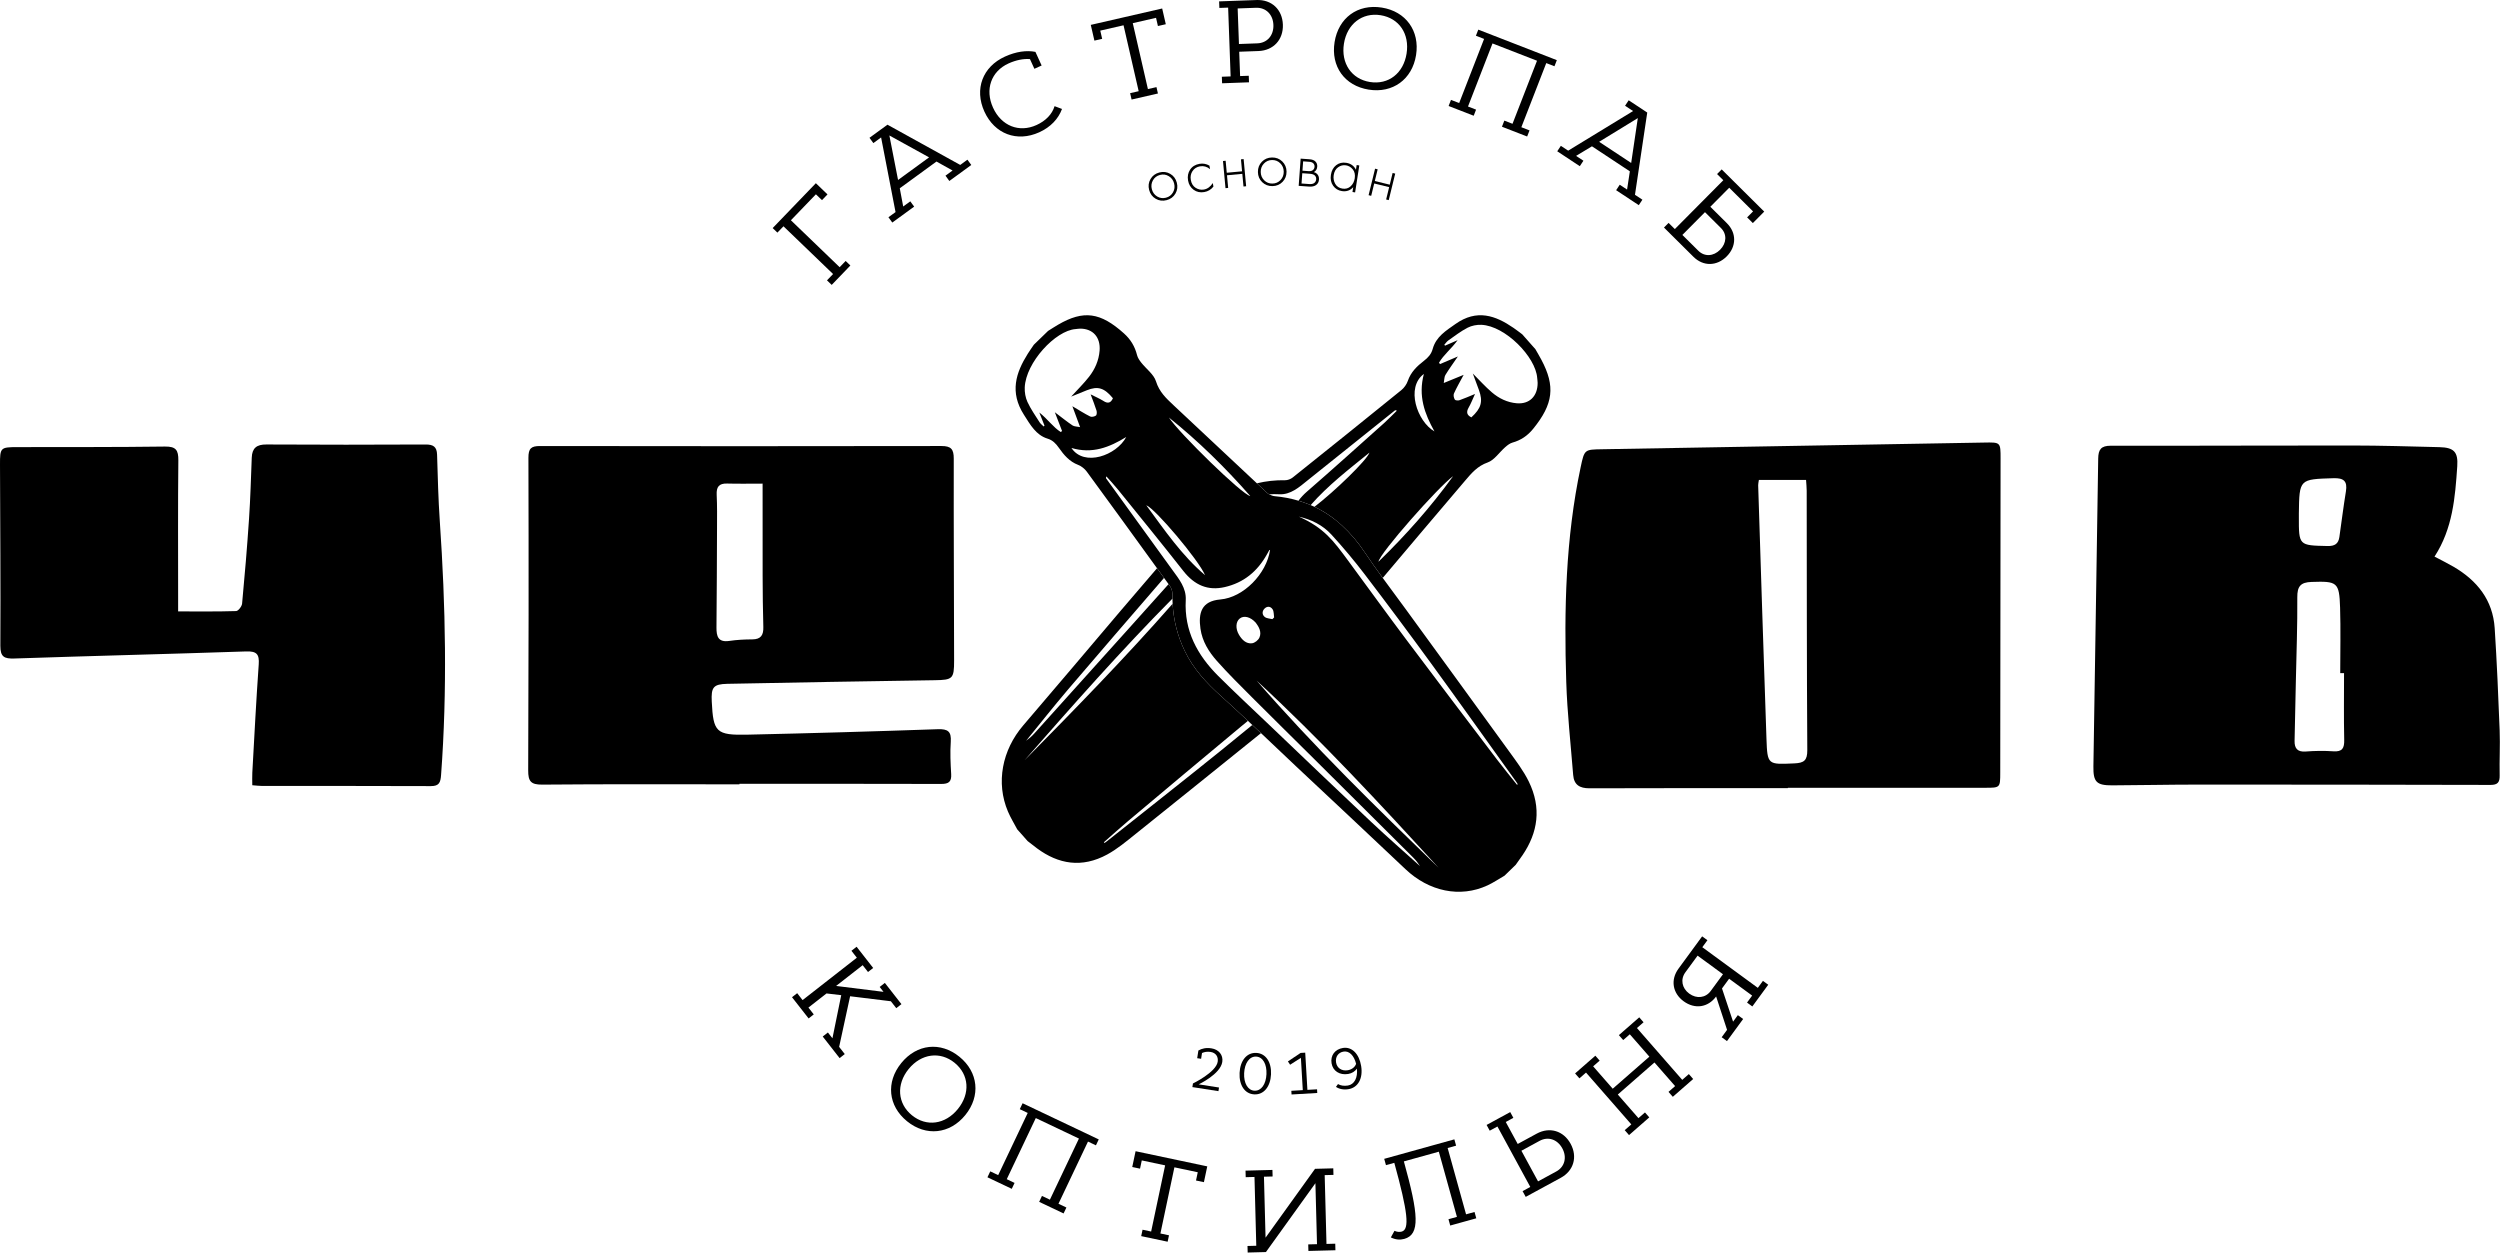 <svg width="1026" height="515" viewBox="0 0 1026 515" fill="none" xmlns="http://www.w3.org/2000/svg">
<path d="M741.207 196.968H721.844C721.711 197.941 721.536 198.556 721.556 199.165C722.671 233.833 723.752 268.504 724.957 303.168C725.335 313.964 725.481 313.777 736.401 313.294C740.369 313.118 741.74 312.102 741.713 307.85C741.487 272.368 741.525 236.885 741.468 201.404C741.467 200.025 741.311 198.649 741.207 196.968ZM733.736 323.46C706.597 323.46 679.457 323.408 652.32 323.516C648.272 323.53 645.951 322.088 645.627 318.018C644.617 305.297 643.195 292.584 642.789 279.841C641.852 250.309 642.532 220.837 648.697 191.758C650.256 184.41 650.264 184.494 657.565 184.37C709.775 183.485 761.984 182.569 814.193 181.629C821.036 181.505 821.043 181.416 821.036 188.261C820.993 231.176 820.948 274.089 820.901 317.004C820.895 323.325 820.887 323.306 814.679 323.304C787.699 323.297 760.717 323.301 733.735 323.301C733.735 323.354 733.735 323.406 733.736 323.46Z" fill="black"/>
<path d="M312.972 198.481C307.821 198.481 303.107 198.581 298.399 198.448C295.056 198.352 293.973 199.837 294.127 203.04C294.345 207.608 294.283 212.192 294.267 216.768C294.219 230.341 294.168 243.914 294.041 257.486C294.008 261.157 294.705 263.713 299.311 263.033C302.424 262.573 305.603 262.413 308.752 262.402C312.319 262.389 313.364 260.592 313.272 257.322C313.076 250.382 313.007 243.438 312.984 236.494C312.941 224.061 312.972 211.626 312.972 198.481ZM303.463 321.889C276.487 321.889 249.509 321.762 222.535 322.009C217.803 322.052 216.752 320.601 216.771 316.146C216.956 273.393 216.995 230.641 216.865 187.889C216.855 183.998 218.001 183.048 221.643 183.053C276.552 183.14 331.46 183.153 386.368 183.048C390.351 183.04 391.431 184.354 391.421 188.217C391.359 215.828 391.524 243.44 391.565 271.05C391.577 278.589 390.993 279.041 383.655 279.158C355.269 279.612 326.883 280.042 298.5 280.642C292.699 280.764 291.823 282.097 292.107 287.925C292.719 300.494 293.885 301.789 306.785 301.504C332.807 300.925 358.827 300.181 384.839 299.265C389.036 299.117 390.491 300.202 390.195 304.448C389.889 308.838 390.096 313.285 390.364 317.69C390.557 320.853 389.321 321.741 386.28 321.73C358.675 321.645 331.069 321.68 303.464 321.68C303.463 321.75 303.463 321.82 303.463 321.889Z" fill="black"/>
<path d="M943.454 210.642C943.454 211.114 943.455 211.586 943.453 212.059C943.421 223.934 943.422 223.827 955.233 224.09C958.201 224.156 959.681 223.175 960.083 220.367C960.975 214.14 961.75 207.895 962.762 201.69C963.454 197.452 961.881 196.123 957.655 196.254C943.653 196.69 943.649 196.57 943.454 210.642ZM961.995 276.252H960.429C960.429 267.28 960.653 258.302 960.371 249.338C960.039 238.878 959.203 238.47 948.613 238.83C944.149 238.982 942.778 240.655 942.813 245.106C942.901 256.574 942.461 268.047 942.221 279.516C942.05 287.703 941.843 295.888 941.693 304.074C941.637 307.136 942.879 308.688 946.281 308.424C950.038 308.131 953.847 308.08 957.606 308.339C961.306 308.595 962.139 307.038 962.063 303.631C961.865 294.508 961.995 285.379 961.995 276.252ZM999.125 228.432C1001.94 229.927 1004.48 231.16 1006.91 232.576C1016.61 238.239 1023.06 246.252 1023.82 257.79C1024.72 271.778 1025.32 285.786 1025.86 299.794C1026.09 305.935 1025.72 312.098 1025.86 318.244C1025.92 321.086 1025.03 322.14 1022.08 322.132C981.694 322.027 941.31 321.99 900.926 321.999C889.57 322.003 878.211 322.266 866.854 322.308C860.437 322.334 859.035 320.955 859.133 314.504C859.769 272.394 860.494 230.284 861.103 188.174C861.157 184.462 862.269 182.918 866.303 182.926C899.267 182.998 932.235 182.8 965.202 182.835C977.187 182.846 989.174 183.215 1001.16 183.511C1007.12 183.659 1008.85 185.51 1008.46 191.335C1007.59 204.106 1006.63 216.87 999.125 228.432Z" fill="black"/>
<path d="M73.104 250.924C81.502 250.924 89.208 251.027 96.903 250.784C97.785 250.756 99.249 248.859 99.356 247.726C100.448 236.115 101.429 224.491 102.208 212.854C102.765 204.519 102.996 196.162 103.318 187.812C103.47 183.883 105.33 182.39 109.325 182.414C131.1 182.546 152.877 182.532 174.653 182.422C177.812 182.404 179.276 183.33 179.377 186.592C179.657 195.732 179.873 204.883 180.5 214.003C182.881 248.678 183.588 283.347 181.018 318.05C180.792 321.107 180.266 322.635 176.79 322.619C153.756 322.514 130.72 322.571 107.684 322.558C106.452 322.556 105.22 322.384 103.538 322.259C103.538 320.411 103.458 318.748 103.55 317.095C104.385 302.287 105.132 287.474 106.181 272.682C106.478 268.492 105.358 267.202 101.026 267.348C69.333 268.42 37.629 269.175 5.936 270.248C1.721 270.391 0.122 269.616 0.146 264.99C0.281 240.223 0.081 215.454 0.001 190.686C-0.02 183.715 0.193 183.51 7.106 183.495C27.301 183.452 47.498 183.544 67.692 183.264C72.208 183.202 73.238 184.727 73.193 188.944C72.996 207.563 73.105 226.184 73.104 244.804V250.924Z" fill="black"/>
<path d="M337.34 82.138L334.848 79.739L324.588 90.399L344.592 109.657L347.056 107.095L348.994 108.962L341.332 116.922L339.394 115.055L341.893 112.461L321.542 92.87L319.042 95.466L317.104 93.599L334.829 75.187L339.604 79.784L337.34 82.138Z" fill="black"/>
<path d="M368.563 73.863L381.297 64.581L364.999 55.596L368.563 73.863ZM388.025 72.101L390.937 69.979L384.327 66.296L369.266 77.273L370.673 84.749L373.585 82.627L375.169 84.801L366.199 91.336L364.615 89.163L367.529 87.041L361.603 56.404L358.422 58.724L356.838 56.551L364.214 51.173L394.081 67.688L397.031 65.536L398.615 67.712L389.609 74.276L388.025 72.101Z" fill="black"/>
<path d="M424.51 28.237L422.699 24.257C420.171 24.034 417.054 24.606 413.905 26.037C406.733 29.296 404.155 36.746 407.537 44.181C410.933 51.66 418.219 54.574 425.391 51.314C429.153 49.606 431.815 46.867 432.795 43.57L435.847 44.717C434.366 48.767 431.165 52.175 426.529 54.281C417.345 58.454 408.165 54.974 403.993 45.79C399.799 36.562 403.278 27.384 412.421 23.23C416.969 21.162 421.29 20.572 424.939 21.288L427.483 26.885L424.51 28.237Z" fill="black"/>
<path d="M463.8 38.233L467.313 37.428L461.1 10.376L451.552 12.569L452.325 15.939L449.142 16.671L447.658 10.212L476.958 3.483L478.44 9.942L475.21 10.681L474.438 7.314L464.889 9.507L471.102 36.556L474.613 35.751L475.213 38.371L464.405 40.853L463.8 38.233Z" fill="black"/>
<path d="M507.936 3.465L508.464 18.062L516.003 17.789C520.081 17.642 522.759 14.517 522.605 10.242C522.451 5.968 519.555 3.044 515.472 3.192L507.936 3.465ZM500.328 0.565L515.741 0.009C521.891 -0.214 526.269 3.908 526.493 10.102C526.716 16.248 522.647 20.722 516.501 20.944L508.576 21.232L508.939 31.22L512.491 31.09L512.588 33.78L501.544 34.18L501.447 31.49L505.047 31.36L504.028 3.125L500.428 3.254L500.328 0.565Z" fill="black"/>
<path d="M562.221 33.655C569.857 34.873 575.974 30.063 577.259 22C578.549 13.936 574.233 7.46 566.595 6.24C559.055 5.037 552.842 9.832 551.554 17.895C550.267 25.959 554.679 32.451 562.221 33.655ZM567.094 3.111C576.961 4.685 582.741 12.661 581.149 22.62C579.561 32.58 571.583 38.359 561.719 36.784C551.806 35.201 546.123 27.241 547.711 17.283C549.303 7.321 557.183 1.528 567.094 3.111Z" fill="black"/>
<path d="M606.687 12.161L638.922 24.688L637.947 27.195L634.589 25.891L624.359 52.213L627.715 53.519L626.742 56.025L616.402 52.007L617.377 49.5L620.733 50.804L630.789 24.928L612.522 17.829L602.469 43.707L605.779 44.995L604.806 47.501L594.509 43.5L595.483 40.993L598.842 42.296L609.071 15.973L605.714 14.668L606.687 12.161Z" fill="black"/>
<path d="M656.29 58.193L669.436 66.88L672.158 48.469L656.29 58.193ZM664.744 75.812L667.749 77.8L668.889 70.32L653.34 60.044L646.829 63.974L649.833 65.96L648.352 68.205L639.092 62.087L640.576 59.843L643.581 61.829L670.216 45.573L666.929 43.401L668.413 41.157L676.028 46.189L670.993 79.944L674.041 81.956L672.556 84.201L663.26 78.057L664.744 75.812Z" fill="black"/>
<path d="M696.996 102.911C699.553 105.447 703.22 105.23 705.926 102.503C708.634 99.775 708.822 96.106 706.266 93.569L699.721 87.073L690.449 96.415L696.996 102.911ZM717.017 89.214L719.454 86.761L709.669 77.05L701.918 84.857L708.704 91.59C712.728 95.583 712.681 101.153 708.654 105.21C704.593 109.301 699.024 109.39 695 105.398L682.898 93.386L684.793 91.477L687.35 94.014L707.246 73.967L704.688 71.43L706.581 69.521L724.037 86.845L719.368 91.55L717.017 89.214Z" fill="black"/>
<path d="M339.769 423.731L341.632 426.115L345.24 408.416L339.203 407.708L331.779 413.508L333.968 416.309L331.851 417.967L325.044 409.259L327.164 407.601L329.381 410.441L351.647 393.044L349.427 390.204L351.547 388.547L358.351 397.256L356.232 398.913L354.044 396.111L343.139 404.632L362.592 407.053L361.024 405.045L363.145 403.388L369.948 412.097L367.831 413.755L365.611 410.915L348.885 408.863L344.384 429.637L346.691 432.591L344.573 434.248L337.647 425.387L339.769 423.731Z" fill="black"/>
<path d="M374.251 457.706C380.251 462.581 387.958 461.478 393.107 455.144C398.255 448.806 397.759 441.04 391.759 436.164C385.832 431.346 378.055 432.392 372.903 438.728C367.755 445.062 368.327 452.889 374.251 457.706ZM393.759 433.704C401.51 440.005 402.522 449.8 396.16 457.626C389.802 465.454 380.004 466.465 372.251 460.166C364.464 453.836 363.526 444.1 369.887 436.273C376.247 428.448 385.967 427.373 393.759 433.704Z" fill="black"/>
<path d="M419.675 452.775L450.926 467.616L449.771 470.045L446.514 468.5L434.396 494.02L437.651 495.567L436.495 497.996L426.471 493.236L427.624 490.804L430.878 492.352L442.792 467.264L425.087 458.856L413.172 483.941L416.382 485.468L415.228 487.897L405.247 483.156L406.4 480.727L409.656 482.272L421.776 456.751L418.519 455.205L419.675 452.775Z" fill="black"/>
<path d="M468.903 504.673L472.428 505.42L478.17 478.261L468.584 476.236L467.871 479.618L464.674 478.942L466.044 472.458L495.459 478.678L494.087 485.162L490.844 484.477L491.56 481.093L481.974 479.066L476.232 506.224L479.756 506.969L479.199 509.6L468.347 507.305L468.903 504.673Z" fill="black"/>
<path d="M536.897 510.701L540.498 510.606L539.844 485.588L519.536 513.845L512.045 514.041L511.974 511.352L515.577 511.258L514.84 483.022L511.236 483.117L511.165 480.429L522.209 480.138L522.281 482.829L518.728 482.921L519.382 507.94L539.69 479.682L547.181 479.486L547.252 482.176L543.649 482.269L544.389 510.505L547.989 510.41L548.061 513.1L536.969 513.39L536.897 510.701Z" fill="black"/>
<path d="M594.454 500.367L597.924 499.403L590.494 472.652L576.147 476.636C582.212 498.481 582.879 506.621 576.308 508.448C574.595 508.924 572.714 508.797 570.802 507.833L572.294 505.125C573.378 505.621 574.395 505.688 575.274 505.445C578.56 504.531 577.807 497.512 572.222 477.228L568.798 478.177L568.079 475.587L596.868 467.592L597.586 470.182L594.115 471.148L601.674 498.361L605.144 497.397L605.866 499.991L595.172 502.959L594.454 500.367Z" fill="black"/>
<path d="M638.685 480.779C642.186 478.875 643.166 474.953 641.172 471.283C639.153 467.571 635.349 466.307 631.848 468.208L624.382 472.268L631.218 484.84L638.685 480.779ZM610.096 461.675L619.797 456.399L621.082 458.76L617.96 460.459L622.87 469.485L630.673 465.243C635.988 462.351 641.676 464.068 644.59 469.424C647.502 474.781 645.85 480.489 640.537 483.38L626.152 491.201L624.868 488.84L628.03 487.12L614.545 462.316L611.38 464.036L610.096 461.675Z" fill="black"/>
<path d="M664.39 424.818L672.746 417.512L674.517 419.538L671.802 421.908L690.395 443.174L693.106 440.802L694.877 442.828L686.523 450.131L684.751 448.107L687.466 445.735L678.99 436.043L663.949 449.196L672.421 458.887L675.097 456.548L676.867 458.572L668.551 465.846L666.781 463.82L669.491 461.45L650.902 440.186L648.189 442.558L646.418 440.532L654.737 433.259L656.506 435.286L653.83 437.623L661.862 446.81L676.903 433.656L668.873 424.471L666.161 426.843L664.39 424.818Z" fill="black"/>
<path d="M691.667 399.055C689.568 401.92 690.235 405.564 693.257 407.776C696.319 410.018 699.991 409.552 702.089 406.686L707.111 399.827L696.689 392.195L691.667 399.055ZM716.985 411.46L719.084 408.592L709.632 401.671L706.709 405.662L711.255 419.287L713.212 416.614L715.383 418.202L708.745 427.27L706.575 425.68L708.788 422.658L704.299 408.955C700.979 413.488 695.571 414.291 690.96 410.915C686.388 407.568 685.509 402.103 688.857 397.531L698.559 384.279L700.727 385.867L698.627 388.735L721.412 405.415L723.511 402.547L725.681 404.136L719.156 413.048L716.985 411.46Z" fill="black"/>
<path d="M474.906 80.638C476.019 81.311 477.221 81.476 478.514 81.138C479.805 80.798 480.771 80.062 481.409 78.928C482.05 77.796 482.197 76.575 481.851 75.266C481.509 73.956 480.781 72.964 479.667 72.294C478.554 71.62 477.35 71.454 476.059 71.794C474.767 72.132 473.802 72.868 473.161 74C472.523 75.134 472.377 76.356 472.719 77.666C473.065 78.975 473.793 79.966 474.906 80.638ZM472.173 73.479C472.977 72.107 474.183 71.207 475.795 70.783C477.405 70.362 478.897 70.551 480.271 71.354C481.646 72.156 482.545 73.363 482.967 74.972C483.39 76.583 483.201 78.075 482.398 79.45C481.597 80.824 480.387 81.723 478.778 82.146C477.169 82.57 475.677 82.379 474.301 81.578C472.927 80.775 472.029 79.568 471.606 77.958C471.183 76.347 471.371 74.855 472.173 73.479Z" fill="black"/>
<path d="M496.354 67.978L496.602 69.412C495.348 68.386 493.972 68.002 492.474 68.262C491.14 68.494 490.121 69.141 489.413 70.201C488.706 71.262 488.47 72.478 488.709 73.848C488.966 75.326 489.626 76.405 490.692 77.084C491.758 77.761 492.884 77.997 494.076 77.79C495.534 77.537 496.754 76.646 497.736 75.121L497.988 76.581C497.012 77.809 495.758 78.557 494.226 78.824C492.568 79.112 491.116 78.802 489.872 77.894C488.629 76.986 487.862 75.713 487.578 74.073C487.286 72.396 487.568 70.912 488.421 69.621C489.274 68.33 490.565 67.534 492.296 67.234C493.721 66.988 495.073 67.234 496.354 67.978Z" fill="black"/>
<path d="M502.945 77.225L501.912 66.075L503.004 65.974L503.46 70.893L509.745 70.309L509.289 65.39L510.385 65.287L511.417 76.439L510.327 76.541L509.843 71.347L503.557 71.93L504.04 77.125L502.945 77.225Z" fill="black"/>
<path d="M518.817 73.991C519.736 74.909 520.864 75.359 522.2 75.336C523.536 75.315 524.649 74.829 525.54 73.881C526.432 72.935 526.864 71.784 526.844 70.429C526.82 69.076 526.35 67.939 525.429 67.02C524.508 66.101 523.38 65.655 522.044 65.676C520.708 65.697 519.594 66.183 518.706 67.129C517.814 68.077 517.38 69.228 517.4 70.583C517.425 71.936 517.896 73.072 518.817 73.991ZM517.869 66.388C518.976 65.245 520.362 64.66 522.026 64.632C523.692 64.605 525.096 65.145 526.24 66.253C527.382 67.36 527.968 68.745 527.997 70.411C528.022 72.076 527.481 73.48 526.374 74.623C525.269 75.768 523.884 76.352 522.217 76.38C520.553 76.405 519.148 75.867 518.004 74.759C516.861 73.652 516.276 72.267 516.249 70.601C516.221 68.936 516.762 67.532 517.869 66.388Z" fill="black"/>
<path d="M534.528 70.052L537.075 70.237C537.751 70.287 538.29 70.17 538.696 69.887C539.178 69.555 539.444 69.079 539.488 68.458C539.534 67.856 539.339 67.356 538.908 66.958C538.563 66.641 538.047 66.455 537.354 66.404L534.806 66.221L534.528 70.052ZM534.148 75.308L537.296 75.537C538.134 75.599 538.786 75.481 539.25 75.184C539.807 74.82 540.111 74.283 540.163 73.571C540.21 72.914 540 72.376 539.538 71.957C539.122 71.597 538.479 71.386 537.603 71.32L534.452 71.093L534.148 75.308ZM533.788 65.1L537.43 65.365C538.47 65.441 539.247 65.718 539.763 66.194C540.38 66.771 540.659 67.507 540.592 68.402C540.519 69.423 540.054 70.17 539.192 70.639C539.699 70.749 540.138 70.993 540.516 71.367C541.112 71.979 541.378 72.751 541.311 73.682C541.235 74.723 540.803 75.498 540.015 76.01C539.32 76.472 538.39 76.663 537.222 76.578L532.978 76.27L533.788 65.1Z" fill="black"/>
<path d="M552.393 67.854C551.219 67.671 550.141 67.934 549.16 68.642C548.181 69.352 547.579 70.419 547.356 71.849C547.149 73.168 547.364 74.371 547.987 75.461C548.616 76.549 549.599 77.197 550.937 77.405C552.256 77.61 553.372 77.298 554.291 76.469C555.207 75.639 555.769 74.546 555.981 73.19C556.213 71.689 555.949 70.468 555.191 69.525C554.428 68.582 553.497 68.026 552.393 67.854ZM556.475 69.656L556.776 67.73L557.86 67.9L556.139 78.965L555.053 78.796L555.364 76.816C554.129 78.18 552.573 78.716 550.695 78.422C549.193 78.19 548.001 77.458 547.12 76.228C546.239 74.997 545.931 73.506 546.204 71.751C546.472 70.034 547.187 68.719 548.347 67.808C549.505 66.895 550.891 66.565 552.5 66.816C554.347 67.102 555.671 68.049 556.475 69.656Z" fill="black"/>
<path d="M561.67 80.107L564.331 69.228L565.395 69.49L564.222 74.29L570.355 75.788L571.529 70.988L572.595 71.248L569.937 82.127L568.87 81.867L570.109 76.802L563.977 75.302L562.738 80.368L561.67 80.107Z" fill="black"/>
<path d="M491.324 434.283L491.816 431.129C493.284 430.289 494.972 429.896 497.198 430.243C500.162 430.704 502.073 432.945 501.624 435.839C500.838 440.867 491.936 445.017 491.936 445.017L500.281 446.316L500.049 447.811L489.354 446.145L489.586 444.651C489.586 444.651 499.069 440.08 499.744 435.741C500.061 433.7 498.984 432.051 496.825 431.715C495.425 431.497 494.248 431.727 493.306 432.163L492.936 434.533L491.324 434.283Z" fill="black"/>
<path d="M514.841 447.624C517.623 447.757 519.557 444.967 519.754 440.867C519.95 436.744 518.29 433.757 515.51 433.624C512.777 433.493 510.791 436.305 510.594 440.429C510.399 444.529 512.107 447.492 514.841 447.624ZM515.581 432.113C519.49 432.301 521.865 435.897 521.623 440.931C521.382 445.967 518.678 449.32 514.767 449.133C510.839 448.947 508.486 445.351 508.725 440.317C508.967 435.281 511.651 431.927 515.581 432.113Z" fill="black"/>
<path d="M529.966 447.665L534.664 447.39L533.887 434.134L529.46 436.968L528.562 435.6L533.77 432.12L535.663 432.01L536.559 447.28L540.514 447.048L540.602 448.558L530.052 449.176L529.966 447.665Z" fill="black"/>
<path d="M548.327 436.068C548.698 438.344 550.638 439.634 553.105 439.23C554.741 438.964 556.065 437.968 556.546 436.598C555.679 433.089 553.667 431.202 551.414 431.57C549.186 431.934 547.951 433.768 548.327 436.068ZM556.867 438.566C556.102 439.69 554.847 440.504 553.282 440.761C549.771 441.334 546.994 439.524 546.475 436.37C545.954 433.169 547.85 430.618 551.122 430.084C554.845 429.474 557.801 432.522 558.618 437.501C559.43 442.482 557.433 446.34 553.401 446.997C551.433 447.32 549.621 446.958 548.279 446.058L549.114 444.9C550.114 445.514 551.545 445.768 553.181 445.5C555.838 445.066 557.282 442.297 556.867 438.566Z" fill="black"/>
<path d="M500.492 308.499C485.12 320.88 469.613 333.074 454.164 345.346C453.881 345.57 453.579 345.763 453.285 345.971C453.207 345.863 453.129 345.756 453.051 345.648C456.347 342.755 459.592 339.795 462.945 336.978C478.432 323.971 493.908 310.951 509.468 298.044C510.36 297.304 511.264 296.582 512.157 295.844C508.532 292.447 504.892 289.07 501.2 285.759C495.153 280.338 489.763 274.551 486.188 267.088C483.215 260.88 481.617 254.436 481.244 247.768C461.771 269.962 441.173 291.012 420.519 311.97C440.3 289.403 460.128 266.92 481.168 245.67C481.157 245.02 481.139 244.371 481.151 243.716C481.171 242.636 480.723 241.302 480.075 240.406C479.912 240.179 479.747 239.955 479.583 239.728C474.163 245.772 468.748 251.82 463.323 257.859C450.376 272.27 437.419 286.671 424.449 301.062C423.457 302.162 422.336 303.138 421.108 304.011C426.863 296.96 432.501 289.802 438.397 282.878C450.92 268.174 463.571 253.587 476.179 238.964C476.695 238.366 477.207 237.766 477.72 237.167C476.765 235.844 475.799 234.531 474.843 233.208C469.863 239.046 464.843 244.85 459.876 250.698C446.576 266.358 433.348 282.08 419.968 297.664C411.223 307.852 408.664 321.275 413.659 333.05C414.733 335.583 416.184 337.919 417.46 340.348C418.884 341.956 420.308 343.564 421.731 345.172C423.012 346.166 424.275 347.184 425.576 348.148C434.36 354.659 443.98 356.352 454.397 350.683C458.564 348.415 462.353 345.223 466.133 342.196C483.289 328.466 500.391 314.655 517.511 300.874C516.328 299.754 515.14 298.644 513.953 297.528C509.477 301.2 504.997 304.87 500.492 308.499Z" fill="black"/>
<path d="M596.368 195.408C587.208 208.065 576.93 219.634 565.722 230.532C566.173 227.108 590.254 199.842 596.368 195.408ZM584.357 153.466C581.957 162.489 584.644 169.788 588.704 177.06C581.514 172.905 576.857 158.976 584.357 153.466ZM598.21 139.605C596.144 140.508 594.601 141.182 593.058 141.856C592.95 141.738 592.841 141.622 592.733 141.505C593.281 140.902 593.748 140.168 594.389 139.718C596.984 137.9 599.528 135.924 602.298 134.496C604.004 133.617 606.125 133.224 607.986 133.306C617.758 133.742 630.278 146.486 630.87 155.137C630.917 155.809 631.048 156.474 631.048 157.149C631.049 162.626 627.668 165.944 622.465 165.502C618.554 165.169 615.16 163.492 612.268 161.021C609.546 158.698 607.138 155.985 604.442 153.293C605.308 155.624 606.146 157.845 606.957 160.078C608.677 164.812 607.908 167.569 603.845 171.286C602.093 170.422 601.59 169.22 602.762 167.213C603.706 165.594 604.368 163.809 605.346 161.682C602.949 162.664 600.989 163.548 598.98 164.241C598.382 164.448 597.294 164.37 597.053 163.98C596.649 163.33 596.393 162.168 596.697 161.49C597.792 159.054 599.148 156.732 600.688 153.834C597.902 154.976 595.573 155.93 592.52 157.182C592.784 155.772 592.716 154.674 593.182 153.908C594.645 151.505 596.31 149.228 598.316 146.29C595.468 147.505 593.225 148.464 590.981 149.42C590.844 149.234 590.708 149.048 590.57 148.862C592.484 145.553 595.616 143.218 598.21 139.605ZM520.877 202.87C522.204 202.781 523.558 202.765 524.948 202.844C529.685 203.112 533.148 199.952 536.714 197.081C548.608 187.513 560.53 177.99 572.449 168.457C572.604 168.333 572.83 168.31 573.278 168.544C571.526 170.252 569.83 172.03 568.012 173.656C557.502 183.046 547.036 192.496 536.402 201.729C535.018 202.93 533.854 204.182 532.894 205.489C534.61 205.998 536.276 206.602 537.893 207.3C545.04 199.14 553.568 192.625 562.024 185.748C561 188.849 547.653 201.718 539.462 207.994C547.613 211.89 554.486 218.236 560.242 226.898C562.562 230.389 565 233.796 567.469 237.18C578.688 223.853 589.97 210.584 601.246 197.309C603.889 194.198 606.37 191.245 610.534 189.796C613.252 188.85 615.349 185.598 617.792 183.466C618.665 182.706 619.685 181.926 620.729 181.636C624.13 180.692 626.87 178.866 629.208 175.989C637.474 165.81 638.39 158.554 632.562 147.608C631.785 146.15 630.94 144.737 630.124 143.302C628.321 141.265 626.518 139.229 624.716 137.192C623.525 136.312 622.36 135.397 621.141 134.56C613.768 129.493 606.121 126.724 597.292 132.989C593.453 135.713 589.358 138.149 587.972 143.216C587.386 145.358 586.089 146.76 584.409 148.057C581.572 150.246 579.012 152.676 577.76 156.338C577.284 157.729 576.254 159.178 575.118 160.1C560.306 172.116 545.441 184.057 530.544 195.953C529.69 196.633 528.42 197.106 527.392 197.088C523.45 197.018 519.594 197.436 515.818 198.352C517.186 199.628 518.546 200.916 519.917 202.192C520.193 202.449 520.526 202.669 520.877 202.87Z" fill="black"/>
<path d="M622.574 322.07C619.824 318.604 617.01 315.194 614.333 311.668C601.974 295.39 589.601 279.122 577.336 262.764C569.221 251.946 561.29 240.978 553.265 230.087C547.273 221.959 543.408 216.65 533.058 212.032C538.093 213.19 542.785 215.435 546.434 219.414C551.23 224.643 555.817 230.126 560.138 235.791C569.316 247.823 578.366 259.966 587.28 272.208C599.045 288.366 610.628 304.663 622.288 320.902C622.5 321.199 622.685 321.518 622.881 321.824C622.778 321.907 622.677 321.987 622.574 322.07ZM515.713 279.316C541.945 303.482 566.221 329.77 590.392 356.118C564.768 331.274 539.234 306.384 515.713 279.316ZM516.873 261.636C516.381 262.755 514.954 263.874 513.788 264.008C511.457 264.278 509.714 262.612 508.468 260.499C506.993 258.004 507.138 255.187 508.762 253.864C510.454 252.484 513.189 253.118 515.38 255.576C516.64 257.248 517.86 259.391 516.873 261.636ZM562.706 337.29C548.721 324.116 534.849 310.81 520.94 297.544C513.932 290.862 506.842 284.266 499.972 277.427C491.361 268.852 485.957 258.832 486.632 246.294C486.898 241.323 483.896 237.683 481.168 233.934C472.076 221.435 463.028 208.902 453.97 196.375C453.853 196.212 453.832 195.975 454.056 195.506C455.68 197.347 457.37 199.131 458.914 201.043C467.84 212.092 476.822 223.095 485.597 234.272C490.296 240.26 495.796 242.504 502.618 240.944C510.381 239.168 516.03 234.538 519.956 227.5C520.27 226.935 520.577 226.363 520.897 225.8C520.926 225.752 521.028 225.754 521.24 225.686C519.781 235.511 510.326 245.214 500.818 246.023C493.001 246.687 491.76 251.655 492.672 258.043C493.41 263.226 496.086 267.499 499.396 271.226C504.018 276.43 508.968 281.319 513.874 286.235C522.184 294.56 530.577 302.79 538.92 311.079C552.624 324.698 566.32 338.324 580.004 351.967C581.05 353.011 581.978 354.19 582.808 355.48C576.101 349.426 569.29 343.491 562.706 337.29ZM439.712 183.844C448.305 186.384 455.269 183.584 462.21 179.343C458.232 186.875 444.944 191.727 439.712 183.844ZM435.87 176.886C435.693 177.03 435.516 177.172 435.337 177.316C432.188 175.3 429.97 172.008 426.533 169.278C427.388 171.448 428.026 173.068 428.665 174.688C428.553 174.802 428.441 174.915 428.329 175.03C427.757 174.454 427.058 173.96 426.632 173.288C424.904 170.562 423.026 167.887 421.672 164.976C420.838 163.186 420.469 160.959 420.553 159.006C420.992 148.756 433.17 135.652 441.417 135.052C442.058 135.006 442.692 134.87 443.334 134.872C448.556 134.883 451.71 138.439 451.276 143.895C450.95 147.998 449.342 151.555 446.981 154.583C444.76 157.432 442.166 159.952 439.594 162.774C441.818 161.872 443.937 160.996 446.069 160.151C450.584 158.358 453.21 159.172 456.745 163.444C455.917 165.28 454.769 165.803 452.86 164.57C451.318 163.575 449.618 162.876 447.593 161.846C448.524 164.363 449.361 166.422 450.017 168.531C450.212 169.159 450.136 170.299 449.764 170.552C449.142 170.975 448.034 171.24 447.39 170.919C445.07 169.764 442.858 168.336 440.101 166.714C441.182 169.638 442.086 172.084 443.273 175.291C441.929 175.011 440.881 175.079 440.152 174.587C437.866 173.047 435.7 171.295 432.905 169.184C434.056 172.175 434.964 174.531 435.87 176.886ZM494.561 236.054C485.018 227.939 477.954 217.594 470.426 207.354C474.081 208.694 491.964 229.88 494.561 236.054ZM513.122 203.584C509.861 203.102 483.93 177.771 479.718 171.347C491.76 180.988 502.764 191.799 513.122 203.584ZM518.908 249.824C519.961 248.715 521.381 248.723 522.27 250.055C522.844 250.912 522.713 252.267 522.897 253.4C522.661 253.632 522.425 253.864 522.188 254.098C521.132 253.823 519.874 253.846 519.065 253.208C517.916 252.299 517.926 250.86 518.908 249.824ZM619.316 308.336C605.248 288.892 591.094 269.515 576.98 250.106C573.833 245.782 570.622 241.502 567.47 237.18C565 233.796 562.562 230.39 560.244 226.9C554.488 218.236 547.613 211.891 539.464 207.995C538.948 207.75 538.42 207.527 537.893 207.3C536.276 206.603 534.61 206 532.894 205.49C529.814 204.574 526.584 203.943 523.173 203.64C522.432 203.575 521.602 203.286 520.878 202.871C520.528 202.671 520.194 202.45 519.918 202.192C518.546 200.918 517.188 199.628 515.82 198.352C504.372 187.674 492.954 176.956 481.542 166.234C478.584 163.454 475.774 160.844 474.404 156.471C473.508 153.618 470.413 151.41 468.389 148.842C467.665 147.924 466.925 146.852 466.65 145.755C465.758 142.186 464.025 139.306 461.289 136.847C451.608 128.15 444.693 127.171 434.244 133.259C432.853 134.07 431.504 134.955 430.134 135.804C428.188 137.692 426.242 139.579 424.297 141.466C423.456 142.711 422.58 143.932 421.78 145.208C416.933 152.932 414.273 160.947 420.224 170.224C422.81 174.259 425.124 178.562 429.949 180.028C431.99 180.648 433.322 182.011 434.554 183.776C436.636 186.759 438.945 189.451 442.433 190.774C443.757 191.276 445.134 192.359 446.012 193.554C455.674 206.731 465.266 219.964 474.844 233.208C475.8 234.531 476.766 235.846 477.721 237.167C478.34 238.023 478.966 238.874 479.584 239.73C479.748 239.955 479.913 240.18 480.077 240.406C480.722 241.302 481.172 242.636 481.152 243.716C481.14 244.371 481.157 245.02 481.169 245.671C481.181 246.372 481.206 247.071 481.245 247.768C481.618 254.436 483.216 260.882 486.189 267.09C489.764 274.551 495.154 280.338 501.201 285.76C504.893 289.07 508.533 292.447 512.157 295.844C512.757 296.406 513.357 296.967 513.954 297.53C515.141 298.646 516.329 299.755 517.512 300.875C522.372 305.475 527.212 310.098 532.086 314.678C546.978 328.668 561.934 342.586 576.756 356.66C586.444 365.86 599.232 368.576 610.468 363.366C612.884 362.244 615.117 360.73 617.434 359.396C618.97 357.906 620.506 356.416 622.044 354.927C622.993 353.586 623.968 352.263 624.889 350.9C631.116 341.702 632.754 331.612 627.376 320.67C625.224 316.294 622.19 312.311 619.316 308.336Z" fill="black"/>
</svg>
